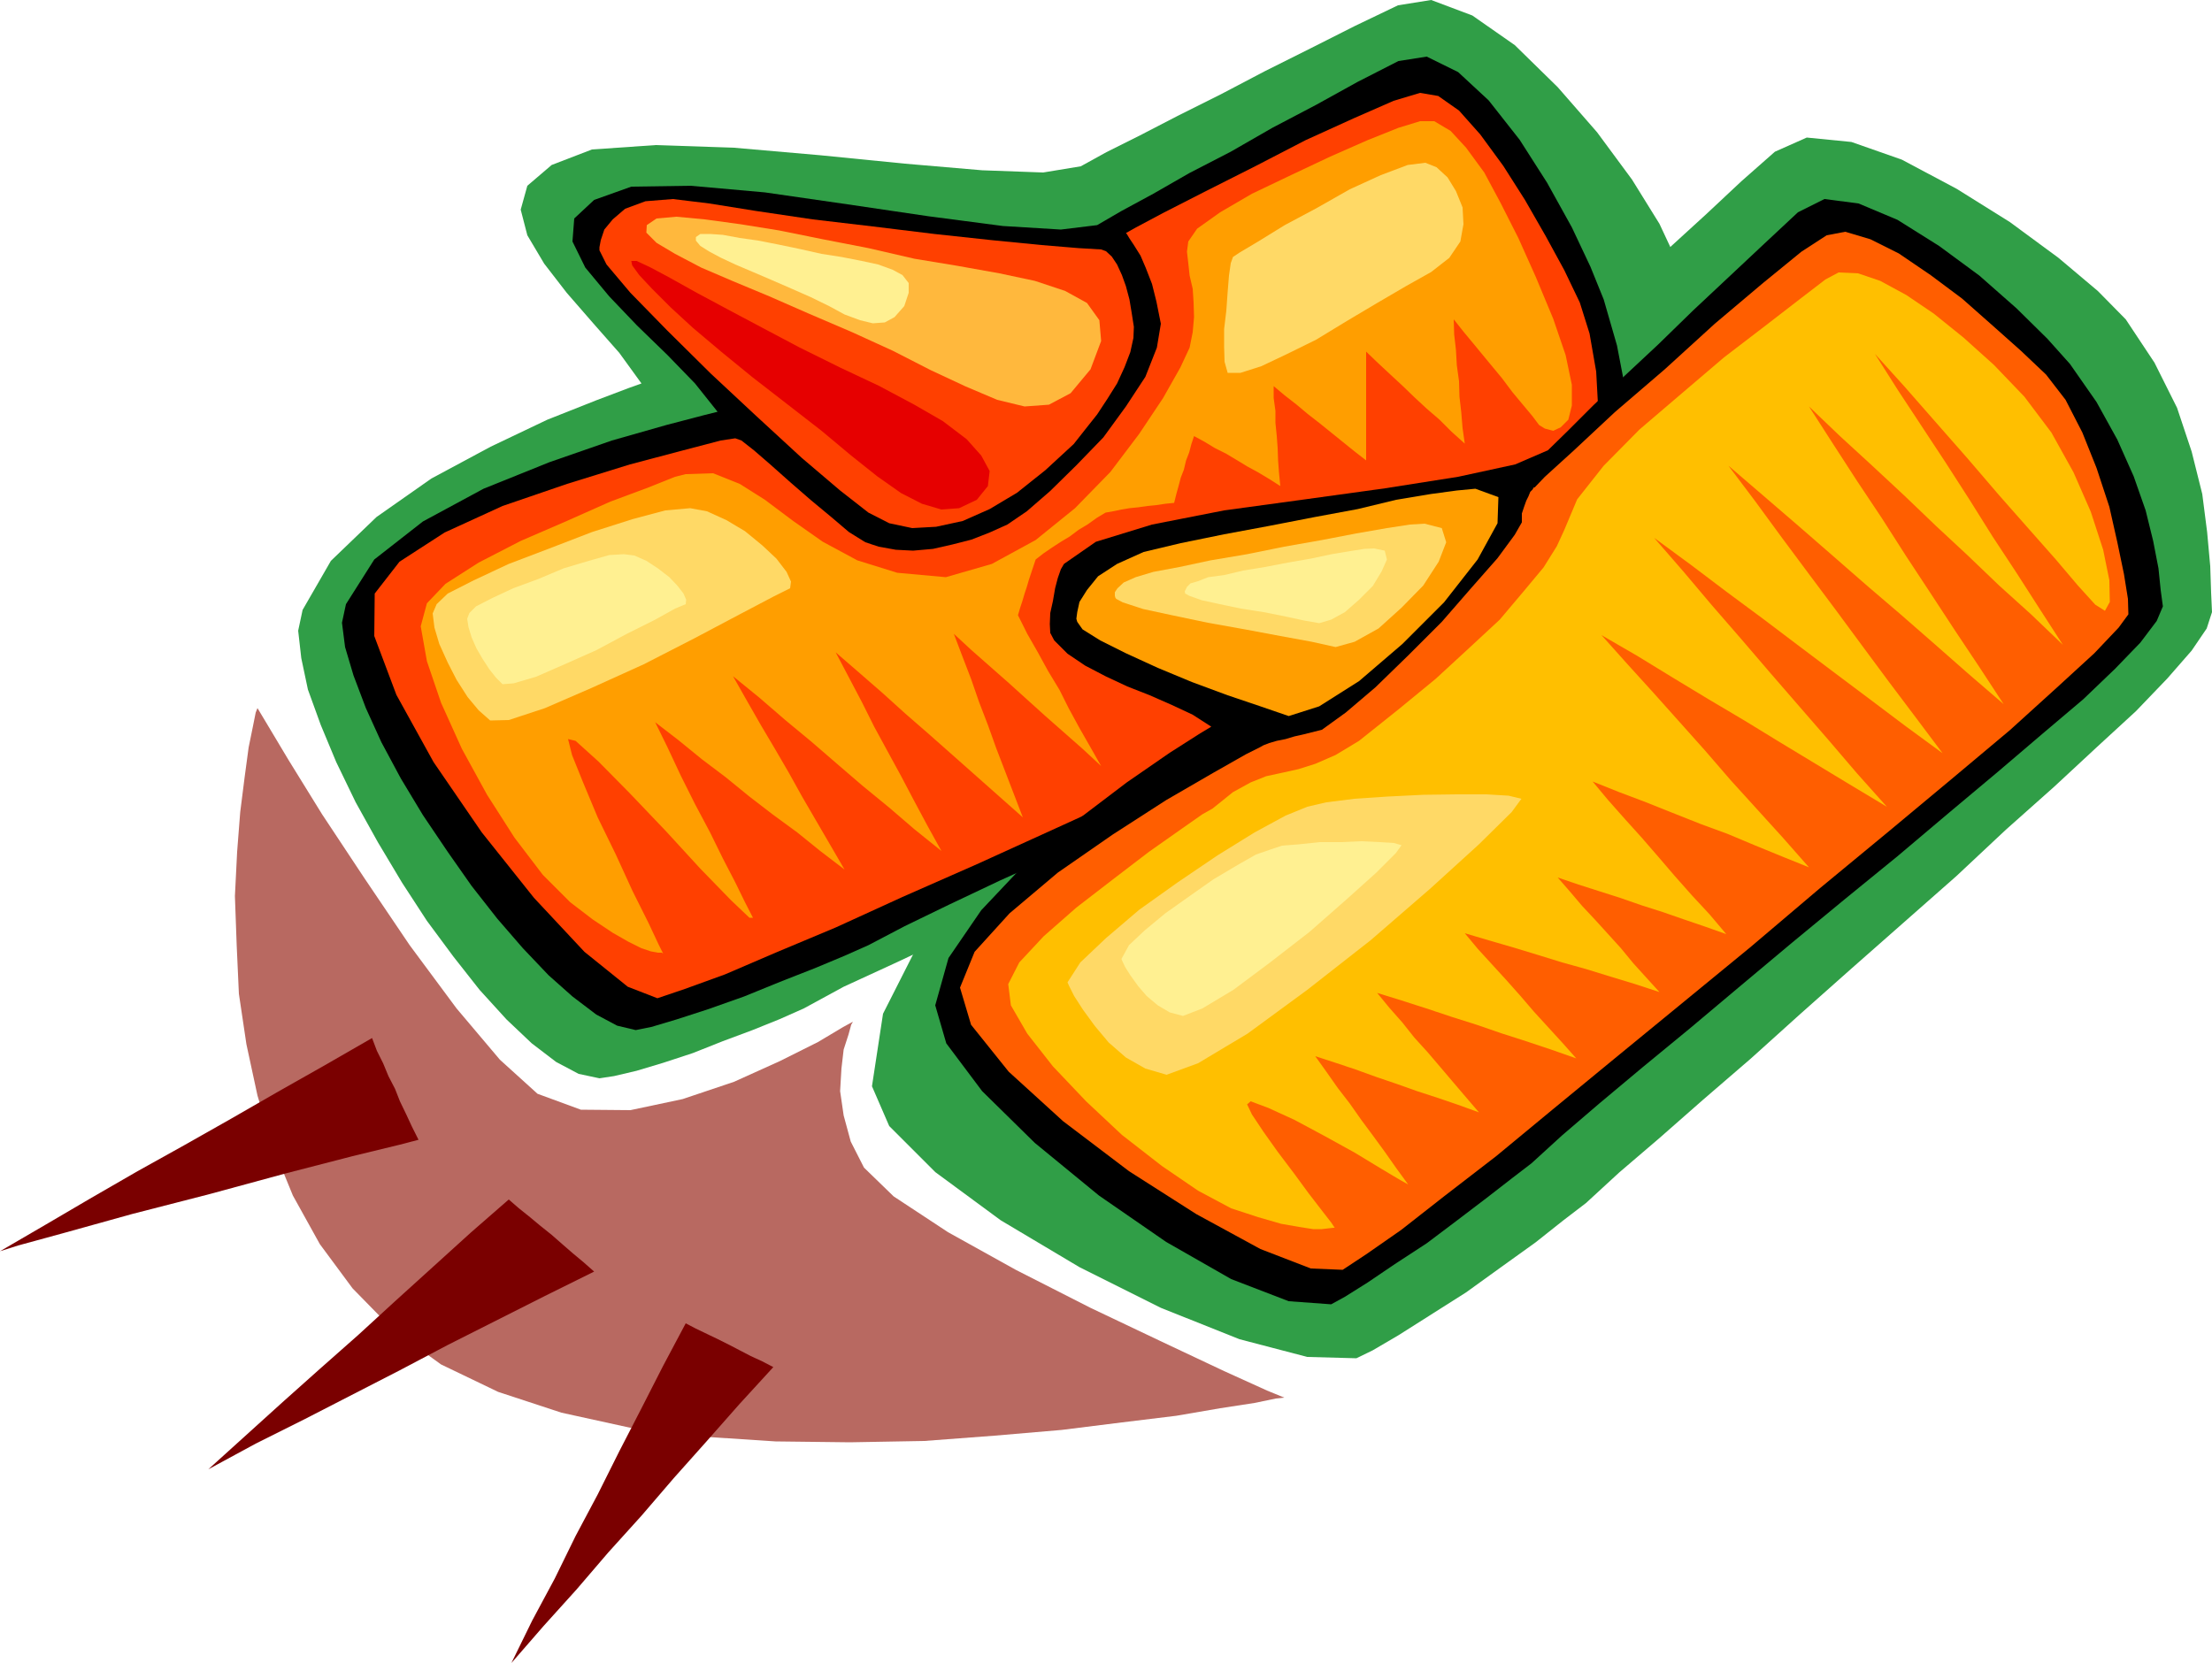 <svg height="360.96" viewBox="0 0 360 270.72" width="480" xmlns="http://www.w3.org/2000/svg"><path style="fill:#309e47" d="m308.006 405.105-2.088 1.08-5.4 3.384-7.776 5.184-9 6.912-9.072 8.352-7.848 9.792-5.472 10.8-1.8 11.808 2.808 6.48 7.488 7.488 10.656 7.848 12.816 7.632 13.248 6.624 12.816 5.112 11.016 2.88 7.992.216 2.664-1.296 4.176-2.448 5.112-3.24 5.904-3.744 5.688-4.104 5.616-4.032 4.536-3.6 3.672-2.808 5.4-4.968 6.48-5.544 7.128-6.264 7.848-6.768 8.064-7.272 8.352-7.416 8.496-7.488 8.496-7.488 8.064-7.56 7.848-6.984 7.056-6.552 6.264-5.76 5.112-5.328 3.96-4.536 2.448-3.6.864-2.664-.144-3.168-.144-4.32-.504-5.544-.792-6.192-1.728-6.912-2.376-7.128-3.672-7.344-4.68-7.056-4.536-4.608-6.408-5.4-7.92-5.832-8.64-5.4-8.928-4.752-8.208-2.88-7.272-.72-5.184 2.304-5.472 4.824-5.688 5.328-5.832 5.328-5.688 5.328-5.4 4.824-4.968 4.608-4.248 3.816-3.24 3.312-5.688 2.736-9.72 3.024-12.672 3.312-13.896 3.6-14.184 3.6-12.528 4.032-10.008 4.104-5.544 4.464-2.664 4.104.36 3.888 2.52 3.6 4.392 3.672 5.256 3.24 5.976 3.384 5.472 3.312z" transform="translate(-117.638 -285.585)"/><path style="fill:#309e47" d="m222.038 348.009-2.016.72-5.328 2.016-7.992 3.168-9.216 4.392-9.648 5.184-8.928 6.264-7.416 7.128-4.608 7.992-.72 3.384.504 4.464 1.08 5.112 2.088 5.76 2.52 6.048 3.168 6.552 3.6 6.48 3.96 6.624 4.032 6.192 4.32 5.832 4.248 5.4 4.392 4.824 4.104 3.888 3.96 3.024 3.672 1.944 3.384.72 2.376-.36 3.672-.864 4.32-1.296 4.824-1.584 4.896-1.944 4.824-1.8 4.464-1.8 3.888-1.728 6.48-3.528 8.136-3.744 9.216-4.32 10.224-4.752 10.8-5.04 11.304-5.112 11.52-5.256 11.448-5.184 11.16-5.328 10.728-4.968 9.72-4.608 8.784-4.176 7.128-3.888 5.832-3.528 3.744-3.024 1.8-2.376.864-3.168 1.584-4.608 1.584-5.688 1.584-6.624.936-7.776.36-8.064-.936-8.64-2.088-8.64-2.664-5.688-4.464-7.2-5.688-7.704-6.408-7.344-6.984-6.84-6.912-4.824-6.696-2.52-5.4.864-7.056 3.384-7.128 3.6-7.488 3.744-7.128 3.744-7.056 3.528-6.12 3.168-5.472 2.736-4.176 2.304-6.12 1.008-9.936-.36-12.6-1.08-13.752-1.368-14.04-1.224-12.744-.432-10.368.72-6.552 2.52-3.96 3.384-1.08 3.888 1.08 4.176 2.736 4.608 3.672 4.752 4.32 4.968 4.248 4.824z" transform="translate(-117.638 -285.585)"/><path style="fill:#000" d="m234.422 352.617-2.304.576-6.048 1.584-8.856 2.52-10.152 3.528-10.728 4.32-9.864 5.328-7.92 6.192-4.608 7.272-.648 3.024.504 3.96 1.368 4.608 2.016 5.328 2.52 5.544 3.168 5.904 3.6 5.976 4.032 5.976 3.888 5.544 4.176 5.328 4.176 4.824 4.176 4.392 3.888 3.456 3.888 2.952 3.384 1.8 3.024.72 2.52-.504 4.104-1.224 5.112-1.656 5.904-2.088 5.832-2.376 5.688-2.232 4.824-2.016 3.888-1.728 5.904-3.096 7.272-3.528 8.208-3.888 9.072-4.104 9.504-4.536 10.008-4.464 10.224-4.68 10.152-4.608 9.792-4.752 9.288-4.248 8.496-4.104 7.632-3.744 6.408-3.456 4.968-2.952 3.384-2.736 1.512-2.232.504-2.736.72-3.672.504-4.68.36-5.328-.144-6.192-.576-6.768-1.368-7.128-2.16-7.488-2.16-5.328-3.024-6.408-4.032-7.272-4.464-6.984-5.04-6.408-4.968-4.608-5.112-2.52-4.608.72-6.624 3.384-6.768 3.744-7.128 3.744-6.768 3.888-6.696 3.456-5.904 3.384-5.184 2.808-3.96 2.304-5.904.72-9.432-.576-12.096-1.584-13.176-1.944-13.464-1.944-12.096-1.08-9.648.144-6.048 2.16-3.24 3.024-.288 3.744 2.088 4.248 3.888 4.68 4.536 4.752 4.968 4.824 4.464 4.608z" transform="translate(-117.638 -285.585)"/><path style="fill:#ff4000" d="M215.198 326.337v-.504l.216-1.152.576-1.728 1.368-1.656 2.016-1.728 3.312-1.224 4.464-.36 5.904.72 7.632 1.224 9.216 1.368 9.792 1.152 10.008 1.224 9.36 1.008 8.064.792 6.048.504 3.672.216.792.288.936.864.864 1.296.792 1.728.648 1.8.576 2.16.36 2.16.36 2.304-.072 1.8-.504 2.304-.936 2.448-1.224 2.664-1.584 2.52-1.656 2.52-1.944 2.448-1.872 2.376-4.608 4.248-4.608 3.672-4.464 2.664-4.392 1.944-4.32.936-3.888.216-3.744-.792-3.384-1.728-4.608-3.6-6.264-5.328-7.272-6.696-7.488-6.984-7.128-7.056-5.976-6.12-3.888-4.608z" transform="translate(-117.638 -285.585)"/><path style="fill:#ff4000" d="m237.302 356.937-2.376.36-6.048 1.584-8.712 2.304-10.224 3.168-10.512 3.6-9.432 4.32-7.344 4.752-4.032 5.184-.072 6.912 3.6 9.576 6.048 10.944 7.848 11.448 8.496 10.656 8.208 8.784 7.056 5.688 4.824 1.872 4.464-1.512 6.552-2.376 8.208-3.528 9.792-4.104 10.872-4.968 12.096-5.328 12.816-5.832 13.248-6.048 13.32-6.264 12.96-5.976 12.096-5.688 11.016-5.184 9.072-4.608 7.344-3.816 4.752-3.024 2.232-1.872.648-2.52.576-4.104.648-5.544.432-6.192v-6.912l-.36-6.624-1.08-6.192-1.584-5.04-2.52-5.256-3.024-5.544-3.384-5.904-3.528-5.544-3.744-5.112-3.456-3.888-3.384-2.376-2.952-.504-4.32 1.296-6.408 2.808-7.92 3.6-8.208 4.248-7.992 4.032-6.768 3.456-4.608 2.448-1.656.936.144.144.432.72.72 1.08 1.08 1.728.864 2.016 1.008 2.592.72 2.88.72 3.6-.648 3.888-1.872 4.752-3.168 4.824-3.672 5.04-4.392 4.536-4.248 4.176-3.816 3.312-3.168 2.16-2.88 1.296-2.952 1.152-3.096.792-3.168.72-3.24.288-2.808-.144-2.808-.504-2.16-.72-2.664-1.656-2.88-2.448-3.384-2.808-3.312-2.88-3.24-2.88-2.664-2.304-2.016-1.584z" transform="translate(-117.638 -285.585)"/><path style="fill:#ffb83d" d="m222.902 322.233 1.584-1.08 3.24-.288 4.608.432 5.832.792 6.264 1.008 7.128 1.44 7.416 1.44 7.488 1.728 6.984 1.152 6.84 1.224 5.76 1.224 4.968 1.656 3.528 1.944 2.016 2.808.288 3.384-1.728 4.608-3.24 3.888-3.528 1.872-3.96.288-4.464-1.08-5.256-2.232-5.544-2.592-6.192-3.168-6.624-3.024-7.056-3.024-6.408-2.808-6.048-2.52-5.04-2.16-4.248-2.232-3.024-1.8-1.656-1.656z" transform="translate(-117.638 -285.585)"/><path style="fill:#fff091" d="m230.894 324.177.72-.504h1.584l2.088.144 2.736.504 3.024.432 3.312.648 3.456.72 3.528.792 3.24.504 3.312.648 2.664.576 2.376.864 1.584.864 1.008 1.296v1.584l-.72 2.16-1.584 1.8-1.584.864-1.944.144-2.088-.504-2.52-.936-2.52-1.368-2.952-1.44-3.096-1.368-3.312-1.44-3.024-1.296-2.88-1.224-2.304-1.08-2.016-1.08-1.368-.864-.72-.864z" transform="translate(-117.638 -285.585)"/><path style="fill:#e60000" d="M220.382 328.065h.864l2.304 1.08 3.096 1.656 4.392 2.448 4.968 2.664 5.688 3.024 6.12 3.24 6.552 3.24 6.264 2.952 5.688 3.024 4.752 2.736 3.888 2.952 2.376 2.664 1.368 2.52-.288 2.448-1.8 2.232-2.88 1.368-2.88.216-3.168-.936-3.384-1.728-3.888-2.736-4.248-3.384-4.824-4.032-5.472-4.248-5.76-4.464-5.112-4.176-4.608-3.888-3.6-3.312-3.024-3.024-2.088-2.232-1.152-1.584z" transform="translate(-117.638 -285.585)"/><path style="fill:#ff9e00" d="m229.238 362.769-1.728.432-4.32 1.728-6.192 2.304-7.128 3.168-7.488 3.24-6.84 3.528-5.4 3.456-3.024 3.168-1.008 3.744 1.008 5.688 2.304 6.768 3.384 7.488 4.104 7.488 4.464 6.984 4.608 6.048 4.464 4.464 3.672 2.808 3.24 2.16 2.52 1.44 2.16 1.08 1.512.504 1.152.216h.648l.216.144-.72-1.44-1.656-3.528-2.592-5.184-2.736-5.976-2.952-6.048-2.376-5.688-1.8-4.464-.648-2.592 1.224.288 3.744 3.384 5.112 5.184 5.904 6.192 5.544 6.048 4.968 5.112 3.024 2.88h.576l-1.296-2.52-1.584-3.24-2.016-3.888-2.088-4.248-2.448-4.608-2.304-4.608-2.16-4.608-2.016-4.104 3.744 2.88 3.888 3.168 3.816 2.88 3.888 3.168 3.744 2.88 4.032 2.952 3.744 3.024 3.96 3.024-2.304-3.96-2.304-3.96-2.304-3.96-2.16-3.888-2.304-3.96-2.304-3.888-2.304-4.032-2.16-3.816 4.248 3.456 4.248 3.672 4.176 3.456 4.248 3.672 4.104 3.528 4.392 3.6 4.104 3.528 4.392 3.528-2.232-4.032-2.16-4.032-2.16-4.104-2.16-3.96-2.232-4.104-2.016-4.032-2.16-4.104-2.088-3.96 3.744 3.24 3.888 3.384 3.744 3.384 3.888 3.384 3.744 3.312 3.816 3.384 3.816 3.384 3.816 3.384-1.44-3.744-1.44-3.744-1.44-3.744-1.368-3.816-1.44-3.744-1.296-3.744-1.44-3.744-1.368-3.6 2.88 2.664 3.024 2.664 3.024 2.664 3.024 2.736 2.952 2.664 3.024 2.664 3.024 2.664 3.024 2.808-1.8-3.168-1.728-3.024-1.728-3.168-1.512-3.024-1.872-3.096-1.656-3.024-1.728-3.024-1.512-3.024.36-1.224.36-1.08.36-1.224.36-1.08.36-1.224.36-1.08.36-1.08.36-1.08 1.296-1.008 1.368-.936 1.44-.936 1.44-.864 1.44-1.08 1.44-.864 1.512-1.08 1.44-.864 1.224-.216 1.368-.288 1.296-.216 1.44-.144 1.512-.216 1.44-.144 1.44-.216 1.44-.144.36-1.44.36-1.296.36-1.368.504-1.296.36-1.512.504-1.296.36-1.368.432-1.296 1.728.936 1.656 1.008 1.872.936 1.8 1.08 1.656 1.008 1.728.936 1.8 1.08 1.8 1.152-.216-2.232-.144-1.944-.072-2.016-.144-1.944-.216-2.16v-1.944l-.288-2.088v-1.944l1.8 1.512 1.944 1.512 1.8 1.512 1.944 1.512 1.872 1.512 1.872 1.512 1.872 1.512 1.944 1.512v-17.712l1.872 1.8 2.088 1.944 1.944 1.8 2.016 1.944 1.944 1.8 2.088 1.8 1.944 1.944 2.16 1.944-.36-2.52-.216-2.592-.288-2.52-.072-2.52-.36-2.592-.144-2.52-.288-2.52-.072-2.448 1.656 2.088 2.088 2.52 2.016 2.448 2.088 2.52 1.728 2.304 1.8 2.16 1.44 1.728 1.08 1.44.936.576 1.368.36 1.224-.576 1.224-1.224.576-2.304v-3.384l-1.008-4.824-2.016-5.904-2.88-6.912-2.808-6.264-2.88-5.688-2.664-4.968-2.952-4.032-2.52-2.736-2.664-1.584h-2.304l-3.528 1.08-5.04 2.016-6.048 2.664-6.408 3.024-6.336 3.024-5.184 3.024-3.744 2.664-1.44 2.088-.216 1.656.216 1.872.216 2.016.504 2.16.144 2.232.072 2.376-.216 2.448-.504 2.52-1.512 3.24-2.808 4.968-3.888 5.832-4.68 6.192-5.76 5.904-6.408 5.184-7.128 3.888-7.488 2.16-7.92-.72-6.48-2.016-5.616-3.024-4.824-3.384-4.608-3.456-4.104-2.592-4.32-1.728z" transform="translate(-117.638 -285.585)"/><path style="fill:#ffd966" d="m188.702 383.937 1.8-1.728 4.248-2.16 5.688-2.664 6.624-2.52 6.912-2.664 6.552-2.088 5.4-1.44 4.032-.36 2.736.504 3.168 1.44 3.024 1.8 2.808 2.304 2.304 2.16 1.656 2.16.72 1.584-.144 1.08-2.736 1.368-5.472 2.88-7.344 3.888-8.28 4.248-8.424 3.816-7.632 3.312-5.904 1.944-3.024.072-1.872-1.656-1.8-2.16-1.8-2.808-1.44-2.808-1.368-3.024-.792-2.664-.288-2.304z" transform="translate(-117.638 -285.585)"/><path style="fill:#fff091" d="m194.03 385.377 1.08-1.08 2.664-1.368 3.384-1.584 4.104-1.512 4.104-1.728 4.104-1.224 3.312-.936 2.376-.144 1.728.216 1.944.864 1.872 1.224 1.872 1.44 1.296 1.368 1.008 1.296.432 1.008-.072.72-1.728.72-3.24 1.8-4.608 2.304-4.968 2.664-5.184 2.304-4.608 2.016-3.672 1.08-1.8.144-1.08-1.08-1.08-1.368-1.08-1.656-1.008-1.728-.792-1.8-.504-1.656-.216-1.368z" transform="translate(-117.638 -285.585)"/><path style="fill:#ffd966" d="m318.302 327.417 1.08-.72 3.024-1.8 4.32-2.664 5.256-2.808 5.328-3.024 5.04-2.304 4.392-1.656 2.88-.36 1.8.72 1.8 1.656 1.368 2.232 1.08 2.664.144 2.736-.504 2.808-1.8 2.664-2.952 2.304-4.104 2.304-4.68 2.736-4.968 2.952-4.968 3.024-4.824 2.376-4.104 1.944-3.384 1.08h-2.088l-.504-1.8-.072-2.448v-2.88l.36-3.024.216-3.024.216-2.664.288-2.016z" transform="translate(-117.638 -285.585)"/><path style="fill:#000" d="m314.774 403.88-1.8 1.08-4.968 3.169-6.984 4.824-8.064 6.12-8.352 6.984-7.272 7.704-5.328 7.776-2.16 7.704 1.8 6.192 5.832 7.776 8.568 8.424 10.44 8.568 10.944 7.56 10.584 6.048 9.36 3.6 6.912.504 2.232-1.224 3.672-2.304 4.464-3.024 5.184-3.384 4.968-3.744 4.824-3.672 4.176-3.24 3.096-2.376 4.968-4.536 6.048-5.184 7.056-5.904 7.704-6.336 8.136-6.84 8.424-7.056 8.64-7.128 8.568-6.984 8.352-7.056 7.992-6.696 7.344-6.264 6.552-5.544 5.184-4.968 4.104-4.248 2.664-3.528 1.008-2.376-.36-2.664-.36-3.528-.864-4.464-1.224-4.968-1.944-5.544-2.664-5.976-3.384-6.12-4.32-6.192-3.672-4.104-5.04-4.968-6.048-5.328-6.552-4.824-6.768-4.248-6.336-2.664-5.544-.72-4.32 2.16-5.472 5.112-5.832 5.472-5.76 5.4-5.688 5.544-5.472 5.112-4.968 4.68-4.176 4.176-3.312 3.24-5.328 2.304-9.288 2.016-11.88 1.872-13.032 1.8-13.176 1.8-11.736 2.304-9.144 2.808-5.184 3.6-.504.864-.504 1.44-.432 1.656-.36 2.088-.432 1.944-.072 1.8.072 1.44.648 1.224 2.16 2.16 2.88 1.944 3.312 1.728 3.528 1.656 3.672 1.44 3.6 1.584 3.384 1.584z" transform="translate(-117.638 -285.585)"/><path style="fill:#ff9e00" d="m292.958 386.817-.144-.504.144-1.08.36-1.656 1.224-1.944 1.8-2.232 3.096-2.016 4.32-1.944 6.048-1.44 7.056-1.44 7.344-1.368 7.416-1.44 6.984-1.296 6.264-1.512 5.616-.936 4.248-.576 3.024-.288 3.744 1.368-.144 4.248-3.24 5.904-5.472 6.984-6.768 6.768-7.056 6.048-6.48 4.104-4.968 1.584-4.608-1.584-5.328-1.8-5.832-2.16-5.544-2.304-5.184-2.376-4.176-2.088-2.88-1.8z" transform="translate(-117.638 -285.585)"/><path style="fill:#ffd966" d="m299.294 383.073-.144-.216-.072-.288v-.576l.432-.648 1.008-.936 1.944-.864 2.88-.864 4.248-.792 5.04-1.08 5.976-1.008 6.048-1.224 6.12-1.08 5.616-1.08 4.968-.864 3.744-.576 2.376-.144 2.808.72.72 2.304-1.224 3.168-2.52 3.888-3.528 3.6-3.744 3.384-3.888 2.16-3.096.864-3.888-.864-5.112-.936-5.76-1.08-6.048-1.08-5.832-1.224-4.68-1.008-3.312-1.08z" transform="translate(-117.638 -285.585)"/><path style="fill:#fff091" d="m310.526 382.209-.072-.36.36-.72.576-.576 1.224-.36 1.656-.648 2.664-.36 3.024-.72 3.528-.576 3.744-.72 3.744-.648 3.384-.72 3.024-.504 2.304-.36 1.584-.072 1.728.36.36 1.44-.864 1.944-1.44 2.376-2.232 2.232-2.304 2.016-2.232 1.224-1.944.576-2.448-.432-3.024-.648-3.6-.72-3.672-.576-3.456-.72-2.952-.648-2.016-.72z" transform="translate(-117.638 -285.585)"/><path style="fill:#ff5e00" d="m322.622 407.265-2.16 1.08-5.328 3.024-7.704 4.464-8.712 5.616-8.928 6.192-7.848 6.624-5.688 6.264-2.376 5.832 1.8 6.048 6.12 7.632 8.856 8.064 10.728 8.136 10.944 6.984 10.44 5.688 8.208 3.168 5.184.216 3.816-2.52 5.688-3.96 6.984-5.472 8.496-6.552 9.144-7.56 10.152-8.352 10.8-8.856 11.232-9.216 11.376-9.648 11.16-9.216 10.368-8.64 9.36-7.848 7.704-6.984 6.048-5.544 3.96-4.176 1.584-2.16-.072-2.52-.648-4.032-1.08-5.184-1.296-5.76-2.088-6.336-2.304-5.76-2.736-5.328-3.168-4.104-4.104-3.888-4.608-4.104-4.968-4.392-5.112-3.816-5.184-3.528-4.608-2.304-4.104-1.224-3.024.576-4.104 2.664-6.264 5.112-7.848 6.624-8.136 7.416-8.136 6.984-6.624 6.192-4.752 4.32-1.656 1.728h-.144l-.216.36-.36.36-.288.72-.36.72-.36 1.008-.36 1.08v1.44l-1.152 2.016-2.808 3.816-4.248 4.824-4.824 5.544-5.472 5.472-5.328 5.184-4.824 4.104-3.888 2.808-1.44.36-1.44.36-1.584.36-1.44.432-1.44.288-1.224.36-.936.36z" transform="translate(-117.638 -285.585)"/><path style="fill:#ffbf00" d="m314.99 417.2-1.656.937-3.6 2.52-5.112 3.6-5.832 4.464-5.976 4.608-5.328 4.68-3.96 4.248-1.8 3.528.432 3.456 2.664 4.608 4.176 5.328 5.4 5.688 5.832 5.472 6.48 5.04 5.904 4.032 5.4 2.88 4.392 1.44 3.744 1.08 2.88.504 2.304.36h1.44l1.224-.144.648-.072h.216l-.576-.864-1.512-1.944-2.16-2.808-2.376-3.24-2.664-3.528-2.304-3.24-1.872-2.808-.792-1.656.576-.504 2.88 1.08 4.248 1.944 4.968 2.664 4.824 2.664 4.392 2.664 3.024 1.8 1.296.72-1.944-2.664-1.872-2.664-1.944-2.664-1.872-2.52-1.872-2.664-1.944-2.52-1.872-2.664-1.8-2.52 3.312 1.08 3.24 1.08 3.384 1.224 3.384 1.152 3.24 1.152 3.312 1.08 3.384 1.152 3.384 1.224-2.16-2.52-2.088-2.448-2.016-2.376-2.088-2.448-2.16-2.376-1.944-2.448-2.16-2.448-1.944-2.376 3.96 1.224 4.032 1.296 4.104 1.368 4.104 1.296 3.96 1.368 4.032 1.296 4.104 1.368 4.104 1.44-2.304-2.592-2.304-2.52-2.304-2.52-2.16-2.52-2.304-2.592-2.304-2.52-2.304-2.52-2.16-2.592 3.888 1.152 3.96 1.152 4.032 1.224 3.96 1.224 3.888 1.08 3.96 1.224 4.032 1.224 3.96 1.296-2.16-2.376-2.088-2.304-2.016-2.448-2.088-2.304-2.16-2.376-2.088-2.232-2.016-2.376-1.944-2.232 3.384 1.152 3.384 1.08 3.384 1.08 3.528 1.224 3.384 1.08 3.528 1.224 3.384 1.152 3.456 1.224-2.736-3.24-2.808-3.024-2.808-3.168-2.592-3.024-2.808-3.24-2.664-2.952-2.808-3.168-2.52-3.024 4.32 1.728 4.392 1.656 4.32 1.728 4.536 1.8 4.32 1.584 4.464 1.872 4.392 1.8 4.464 1.8-4.248-4.824-4.248-4.68-4.248-4.68-4.104-4.752-4.176-4.68-4.248-4.752-4.248-4.68-4.248-4.752 5.832 3.384 5.76 3.528 5.832 3.528 5.832 3.456 5.76 3.528 5.832 3.528 5.832 3.528 5.76 3.456-4.824-5.4-4.68-5.472-4.752-5.472-4.68-5.4-4.752-5.544-4.752-5.472-4.68-5.544-4.752-5.472 5.976 4.392 5.904 4.464 5.832 4.32 5.904 4.464 5.832 4.392 5.76 4.32 5.832 4.392 5.904 4.32-4.32-5.76-4.392-5.832-4.32-5.832-4.248-5.76-4.464-5.976-4.392-5.904-4.32-5.904-4.392-5.832 5.616 4.824 5.688 4.896 5.544 4.824 5.688 4.968 5.472 4.68 5.688 4.968 5.4 4.752 5.688 4.896-3.96-6.048-4.032-6.048-3.96-6.048-3.888-5.904-3.96-6.192-4.032-6.048-3.96-6.12-3.888-6.048 5.04 4.824 5.256 4.824 5.184 4.824 5.184 4.968 5.112 4.752 5.184 4.968 5.184 4.68 5.184 4.968-3.816-5.904-3.744-5.832-3.888-5.904-3.744-5.976-3.888-6.048-3.888-5.904-3.888-5.904-3.744-5.904 4.752 5.256 5.112 5.832 5.184 5.904 5.184 6.048 4.824 5.472 4.392 4.968 3.6 4.248 2.808 3.096 1.584 1.008.792-1.44-.072-3.528-1.008-4.968-2.016-6.192-2.808-6.408-3.6-6.48-4.392-5.832-4.968-5.184-4.968-4.464-4.824-3.888-4.464-3.024-4.248-2.304-3.6-1.224-3.168-.144-2.16 1.152-4.032 3.096-5.688 4.392-6.768 5.184-6.84 5.832-6.912 5.904-5.832 5.904-4.32 5.472-2.088 4.968-1.224 2.664-2.16 3.456-3.24 3.888-3.888 4.608-4.968 4.608-5.472 5.04-6.048 4.968-6.408 5.112-3.816 2.304-3.312 1.44-2.736.864-2.592.576-2.664.576-2.52 1.008-2.88 1.584z" transform="translate(-117.638 -285.585)"/><path style="fill:#ffd966" d="m291.374 445.497.216.504.864 1.728 1.44 2.232 1.944 2.664 2.232 2.664 2.808 2.448 3.168 1.8 3.456 1.008 5.112-1.872 8.064-4.824 9.72-7.128 10.296-8.064 9.648-8.352 7.992-7.272 5.328-5.256 1.584-2.16-2.088-.504-3.6-.216h-4.824l-5.472.072-5.832.288-5.328.36-4.608.576-3.096.72-3.528 1.44-5.04 2.736-6.048 3.744-6.48 4.392-6.264 4.464-5.4 4.608-4.176 3.96z" transform="translate(-117.638 -285.585)"/><path style="fill:#fff091" d="m300.158 441.68.072.217.504 1.08.864 1.368 1.296 1.8 1.368 1.584 1.8 1.512 1.944 1.152 2.16.576 3.168-1.224 5.04-3.024 5.976-4.464 6.408-4.968 5.904-5.184 4.968-4.464 3.168-3.168.936-1.296-1.224-.36-2.304-.144-3.024-.144-3.24.144h-3.528l-3.384.36-2.736.216-1.944.648-2.304.792-3.024 1.728-3.888 2.304-3.888 2.736-3.96 2.808-3.384 2.808-2.52 2.376z" transform="translate(-117.638 -285.585)"/><path style="fill:#b86961" d="m159.542 400.857-.288.72-.432 2.16-.72 3.528-.648 4.824-.72 5.688-.504 6.48-.36 7.2.288 7.992.36 7.92 1.224 8.208 1.8 8.352 2.52 8.352 3.24 7.92 4.392 7.92 5.328 7.2 6.624 6.768 7.776 5.616 9.288 4.464 10.296 3.384 11.16 2.448 11.592 1.44 12.096.792 12.096.144 12.096-.216 11.448-.864 10.944-.936 9.792-1.224 8.856-1.08 7.128-1.224 5.616-.864 3.456-.72 1.368-.144-2.808-1.152-6.984-3.168-10.08-4.752-11.664-5.544-12.168-6.192-11.016-6.12-8.856-5.832-4.824-4.68-2.16-4.248-1.152-4.248-.576-3.96.216-3.672.36-3.096.792-2.448.432-1.584.288-.504-1.584.864-4.104 2.448-6.192 3.096-7.488 3.384-8.352 2.808-8.496 1.8-8.064-.072-7.056-2.592-6.12-5.544-7.056-8.352-7.632-10.296-7.344-10.872-6.912-10.44-5.472-8.856-3.744-6.264z" transform="translate(-117.638 -285.585)"/><path style="fill:#7a0000" d="m117.638 489.273 7.416-4.32 7.488-4.392 7.488-4.32 7.632-4.248 7.632-4.32 7.632-4.392 7.632-4.32 7.632-4.392.792 2.088 1.008 2.016.864 2.088 1.08 2.088.792 2.016 1.008 2.088.936 2.016 1.08 2.16-3.024.792-7.704 1.872-10.872 2.808-12.456 3.384-12.6 3.24-10.872 3.024-7.632 2.088zm33.912 35.496 6.048-5.472 6.048-5.472 6.048-5.4 6.192-5.472 6.048-5.544 6.12-5.544 6.192-5.616 6.192-5.4 1.656 1.44 1.8 1.44 1.728 1.44 1.8 1.44 1.728 1.512 1.656 1.44 1.728 1.44 1.8 1.584-7.992 3.96-7.992 4.032-7.848 3.96-7.776 4.104-7.848 4.032-7.704 3.96-7.92 3.96zm49.32 31.536 3.384-6.912 3.672-6.84 3.384-6.912 3.6-6.768 3.528-7.056 3.528-6.84 3.6-7.056 3.672-6.912 1.656.864 1.8.864 1.8.864 1.872.936 1.656.864 1.8.936 1.872.864 1.8.936-5.472 5.976-5.4 6.12-5.328 5.976-5.256 6.12-5.4 5.976-5.184 6.048-5.328 5.904z" transform="translate(-117.638 -285.585)"/></svg>
